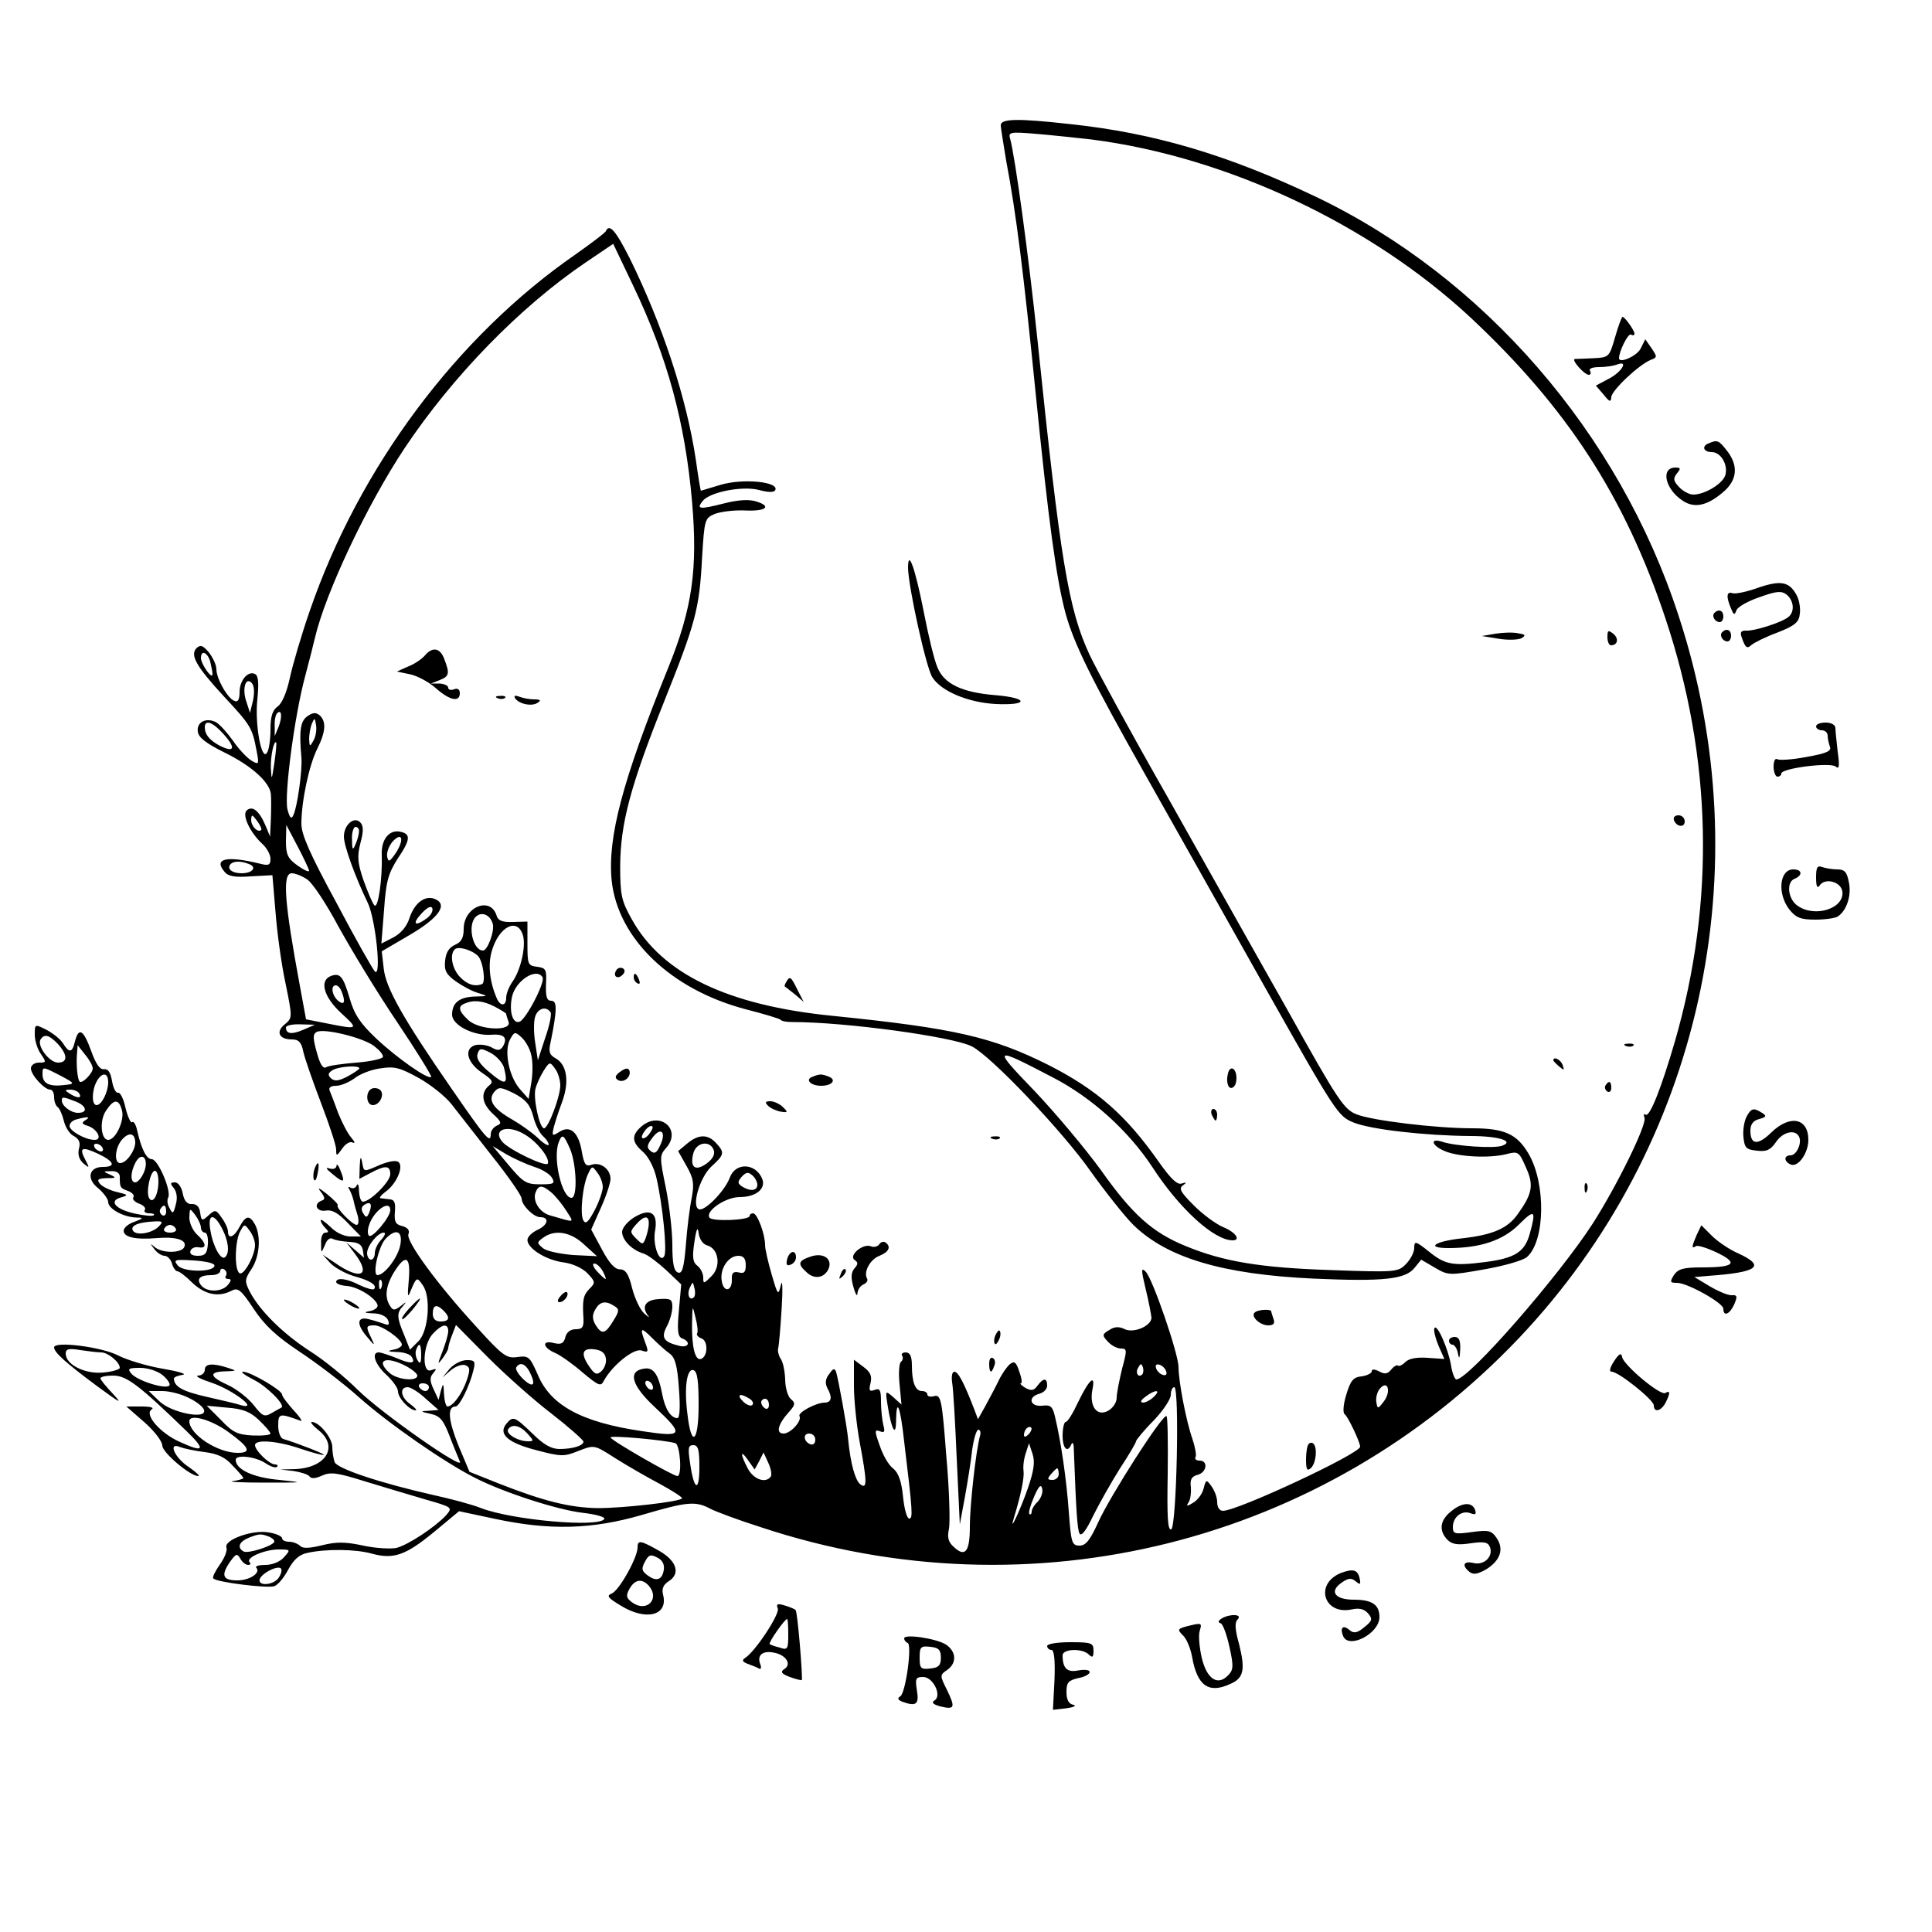 <?xml version="1.0" standalone="no"?>
<!DOCTYPE svg PUBLIC "-//W3C//DTD SVG 20010904//EN"
 "http://www.w3.org/TR/2001/REC-SVG-20010904/DTD/svg10.dtd">
<svg version="1.0" xmlns="http://www.w3.org/2000/svg"
 width="500pt" height="500pt" viewBox="0 0 500 500"
 preserveAspectRatio="xMidYMid meet">

<g transform="translate(0,500) scale(0.1,-0.1)"
fill="#000000" stroke="none">
<path d="M2590 4676 c0 -8 7 -49 14 -92 26 -137 45 -290 76 -599 34 -340 54
-483 77 -570 22 -81 67 -172 207 -420 65 -115 204 -362 308 -547 185 -328 191
-337 231 -353 44 -18 184 -34 302 -35 73 0 115 -13 83 -25 -20 -8 -123 -1
-155 10 -34 11 -28 -10 6 -24 35 -15 115 -19 159 -8 31 8 33 7 51 -34 21 -46
17 -68 -21 -121 -26 -37 -64 -54 -146 -63 -71 -8 -93 -25 -33 -25 82 0 141 20
182 61 41 41 45 37 28 -24 -13 -47 -38 -63 -114 -73 -86 -11 -105 -7 -147 27
-35 28 -38 28 -38 9 0 -11 -10 -30 -22 -42 -20 -20 -26 -21 -192 -15 -184 6
-280 22 -377 62 -86 35 -138 81 -220 197 -40 55 -117 147 -172 205 -110 114
-108 116 47 35 101 -52 196 -138 258 -232 70 -108 160 -190 208 -190 22 0 8
21 -24 34 -19 8 -53 33 -76 56 -34 34 -40 44 -29 52 11 8 10 9 -3 5 -11 -4
-28 12 -59 56 -85 121 -160 187 -286 251 -144 72 -242 95 -558 127 -272 27
-442 109 -520 250 -27 48 -30 63 -30 139 1 109 26 205 114 425 81 203 91 238
98 372 6 99 7 102 33 113 16 6 50 10 76 9 55 -3 73 10 32 23 -18 6 -46 5 -85
-5 -63 -16 -72 -15 -54 7 19 23 103 39 145 28 22 -6 38 -7 42 -1 13 22 -83 32
-142 14 -27 -8 -50 -15 -50 -15 -1 0 -7 35 -13 79 -24 161 -87 352 -172 524
-36 71 -52 89 -61 69 -1 -4 -37 -31 -78 -60 -308 -213 -560 -551 -688 -922
-22 -63 -45 -142 -52 -175 -8 -37 -20 -65 -31 -73 -14 -10 -19 -26 -19 -60 0
-26 -4 -53 -9 -60 -14 -24 -32 74 -25 138 4 39 3 60 -5 65 -18 11 -41 -15 -41
-46 0 -19 -4 -27 -13 -23 -18 6 -47 58 -47 82 0 11 -9 30 -19 43 -16 19 -22
21 -32 12 -18 -18 -2 -47 72 -127 68 -73 72 -80 83 -139 7 -36 6 -37 -14 -25
-11 7 -33 30 -47 51 -15 21 -34 42 -44 48 -26 13 -51 0 -47 -25 2 -15 22 -30
68 -53 70 -34 118 -77 121 -108 1 -11 1 -40 0 -65 l-2 -45 -13 31 c-16 37 -34
50 -48 36 -12 -12 10 -58 41 -86 12 -11 21 -28 21 -39 0 -16 -5 -18 -28 -12
-86 21 -120 13 -91 -21 9 -12 27 -15 68 -12 l56 3 8 -95 c4 -52 15 -135 26
-185 18 -89 18 -89 -2 -106 -24 -19 -15 -39 18 -39 18 0 25 -7 30 -32 4 -18
25 -78 46 -133 21 -55 39 -109 39 -120 0 -18 1 -18 16 3 9 13 21 19 27 15 7
-3 5 2 -4 13 -9 10 -24 39 -34 64 -9 25 -19 51 -22 58 -3 7 3 12 17 12 12 0
33 9 47 19 13 11 44 23 67 26 37 6 51 2 100 -25 32 -18 69 -48 84 -67 15 -19
62 -79 104 -133 43 -54 78 -104 78 -112 0 -17 31 -48 48 -48 24 0 21 -19 -5
-32 -16 -7 -28 -19 -28 -27 0 -22 48 -52 93 -58 24 -3 50 -15 63 -29 20 -21
20 -24 5 -39 -17 -17 -19 -30 -16 -77 1 -23 -3 -28 -20 -28 -14 0 -24 -8 -27
-21 -4 -16 -11 -19 -29 -15 -33 9 -30 -12 4 -26 15 -7 47 -30 71 -51 41 -34
46 -36 54 -20 22 40 77 84 97 78 18 -6 19 -4 10 20 -15 40 -12 42 18 12 15
-15 35 -33 45 -40 14 -10 20 -31 24 -90 4 -50 2 -77 -4 -77 -17 0 -32 24 -39
61 -10 53 -23 71 -47 67 -43 -6 -33 -43 27 -99 78 -73 75 -79 -31 -63 -158 23
-239 67 -272 148 -20 45 -23 48 -52 44 -28 -4 -38 3 -105 77 -102 111 -184
223 -177 241 4 10 -2 17 -16 21 -18 4 -21 12 -19 37 2 22 -1 31 -12 32 -8 1
-19 2 -25 3 -5 0 1 8 13 17 27 19 47 63 34 76 -6 6 -24 3 -47 -6 -46 -20 -43
-20 -48 7 -3 16 -5 13 -6 -11 l-1 -33 30 16 c38 20 50 19 50 -4 0 -19 -52 -71
-71 -71 -5 0 -9 12 -10 28 0 15 -3 21 -6 14 -2 -6 -10 -9 -15 -6 -7 4 -8 2 -4
-4 4 -7 9 -20 11 -29 2 -10 7 -28 11 -40 3 -13 2 -23 -3 -23 -11 0 -55 45 -49
51 2 2 -11 15 -28 29 -20 16 -26 18 -16 6 11 -15 12 -20 3 -23 -23 -8 -14 -30
10 -26 16 3 32 -6 56 -31 l35 -36 -27 0 c-16 0 -38 10 -52 25 -14 13 -25 21
-25 17 0 -5 5 -13 12 -20 9 -9 9 -12 0 -12 -7 0 -12 -12 -11 -27 0 -27 0 -28
10 -5 5 14 13 20 20 16 7 -4 26 -7 43 -8 22 -1 32 -6 35 -21 l3 -20 -23 20
-23 20 22 -29 c44 -58 15 -71 -53 -23 l-30 20 19 -21 c11 -12 38 -27 60 -34
44 -12 63 -24 54 -34 -3 -3 -20 2 -37 10 -32 17 -61 21 -61 8 0 -4 12 -9 27
-10 29 -2 74 -30 80 -49 2 -6 -6 -13 -19 -16 -18 -3 -16 -5 8 -6 19 0 34 -8
38 -17 5 -12 2 -15 -10 -10 -9 3 -27 9 -40 12 -31 8 -32 -14 -3 -47 19 -23 20
-23 10 -2 -15 30 -14 33 8 33 20 0 71 -36 71 -50 0 -5 -10 -11 -22 -13 -17 -3
-15 -5 9 -6 17 0 35 -6 38 -12 12 -18 -1 -20 -38 -4 -20 8 -41 15 -47 15 -20
0 -9 -32 20 -58 16 -15 30 -34 30 -43 0 -17 30 -49 46 -49 4 0 -2 7 -14 16
-25 17 -29 44 -7 44 8 0 29 -13 47 -30 l33 -29 -25 -2 c-23 -1 -23 -2 4 -8 24
-5 33 -15 49 -56 10 -27 23 -57 27 -67 15 -28 -202 124 -264 185 -32 32 -88
78 -125 101 -69 45 -129 104 -155 154 -13 26 -13 31 5 58 21 32 25 84 9 115
-14 25 -24 24 -40 -6 -14 -27 -30 -33 -30 -12 0 7 -7 23 -16 35 -15 22 -17 22
-34 7 -17 -16 -19 -15 -22 7 -2 15 -9 22 -21 22 -12 -1 -20 7 -24 27 -3 17
-12 29 -20 29 -13 0 -13 -3 -3 -15 7 -9 10 -25 5 -42 -6 -24 -8 -26 -16 -10
-6 9 -7 22 -4 27 10 16 -26 100 -42 100 -14 0 -27 26 -38 74 -3 15 -9 25 -13
22 -3 -4 -11 12 -17 36 -5 24 -14 42 -20 40 -5 -1 -12 12 -15 30 -4 23 -10 32
-21 31 -10 -2 -21 13 -33 47 -20 55 -32 63 -42 25 -7 -30 -15 -31 -31 -5 -7
11 -26 26 -43 35 -30 15 -30 15 -30 -13 0 -15 7 -38 16 -50 14 -21 14 -22 -5
-22 -12 0 -21 -7 -21 -15 0 -17 35 -55 50 -55 6 0 10 -9 10 -19 0 -11 4 -22 9
-26 5 -3 12 -19 16 -35 4 -17 15 -35 26 -40 14 -8 18 -17 13 -34 -3 -15 1 -27
12 -37 16 -13 16 -12 5 9 -17 32 -10 36 33 16 42 -20 47 -34 12 -34 -36 0 -43
-31 -12 -55 14 -12 26 -28 26 -36 0 -17 39 -39 73 -40 19 0 19 -2 -5 -11 -16
-5 -28 -16 -28 -23 0 -17 31 -24 88 -19 50 4 79 -6 68 -25 -10 -15 -59 -14
-76 2 -12 10 -12 9 -1 -5 7 -10 19 -18 27 -18 7 0 16 -9 19 -20 3 -11 10 -20
14 -20 5 0 22 -13 39 -30 33 -31 68 -38 102 -20 16 8 24 2 57 -48 28 -42 58
-70 118 -110 44 -29 114 -82 155 -119 77 -68 219 -167 300 -208 75 -38 211
-82 277 -90 35 -4 60 -11 57 -16 -14 -23 -238 -3 -319 28 -22 9 -78 24 -124
34 -137 31 -248 68 -255 85 -3 9 -6 26 -6 39 0 24 -34 65 -53 65 -5 0 2 -9 17
-21 53 -42 21 -97 -59 -101 l-40 -1 35 -4 c19 -3 38 -9 41 -14 4 -6 15 -6 32
2 22 10 39 8 109 -14 46 -14 116 -35 157 -47 73 -21 73 -21 55 -42 -28 -30
-97 -76 -128 -84 -15 -3 -54 -1 -86 6 -46 10 -70 10 -106 1 -33 -8 -50 -9 -57
-2 -6 6 -19 11 -29 11 -10 0 -18 4 -18 9 0 5 -15 12 -34 15 -42 8 -117 -19
-110 -39 3 -8 -5 -27 -17 -44 -12 -17 -20 -33 -17 -36 9 -10 140 -26 158 -20
9 3 25 22 36 43 14 26 29 39 49 43 48 11 127 10 168 -2 56 -15 87 -4 160 56
l65 54 94 -20 c141 -30 250 -27 378 10 119 35 140 37 179 16 16 -8 75 -30 132
-48 697 -231 1456 -41 1960 490 471 497 629 1213 413 1870 -154 473 -504 876
-939 1084 -227 108 -418 165 -637 188 -134 15 -178 14 -178 -3z m235 -37 c351
-45 722 -220 981 -461 249 -233 399 -463 504 -778 121 -362 129 -733 25 -1094
-35 -120 -65 -197 -76 -191 -5 4 -6 0 -3 -8 6 -18 -70 -173 -133 -272 -89
-138 -322 -405 -354 -405 -4 0 -11 17 -14 38 -7 41 -37 110 -43 94 -2 -6 3
-26 11 -45 l15 -34 -44 3 c-28 2 -48 -2 -57 -11 -8 -8 -17 -12 -19 -9 -3 2
-11 -2 -18 -11 -9 -11 -17 -12 -31 -4 -12 6 -19 6 -19 0 0 -5 -12 -11 -26 -13
-22 -2 -29 -11 -40 -48 -8 -26 -9 -47 -4 -50 8 -5 40 -72 40 -84 0 -18 -317
-166 -355 -166 -9 0 -15 9 -15 23 0 12 -7 30 -15 41 -13 18 -14 17 -20 -6 -3
-13 -15 -30 -27 -37 -16 -10 -19 -10 -12 1 5 7 7 25 6 39 -3 20 2 28 17 32 24
6 29 37 5 37 -8 0 -13 4 -10 9 3 4 -1 26 -8 47 -16 45 -36 149 -36 186 0 34
-67 229 -85 247 -12 12 -12 5 0 -45 8 -32 14 -66 15 -74 0 -22 -48 -42 -71
-29 -13 6 -25 6 -38 -3 -19 -11 -19 -14 -4 -30 9 -10 24 -18 34 -18 16 0 16
-4 3 -52 -7 -29 -14 -63 -14 -75 0 -13 -10 -27 -22 -34 -29 -16 -49 11 -41 54
9 43 -8 28 -37 -32 -13 -28 -27 -51 -32 -51 -4 0 -8 -16 -8 -35 0 -34 13 -47
23 -22 3 6 6 1 6 -13 6 -161 9 -209 15 -219 5 -8 18 10 35 46 16 32 47 87 69
122 23 35 42 67 42 71 0 3 20 28 45 53 25 26 45 56 45 67 0 11 4 20 9 20 14 0
6 -363 -8 -368 -9 -3 -11 33 -9 142 1 80 0 148 -3 151 -9 8 -147 -208 -177
-275 -21 -46 -32 -60 -48 -60 -20 0 -22 7 -28 88 -6 83 -20 181 -36 247 -6 25
-11 30 -33 27 -32 -3 -38 23 -7 31 11 3 20 12 20 21 0 21 -10 20 -25 0 -9 -13
-16 -14 -31 -6 -10 6 -16 12 -12 12 4 0 2 14 -4 30 -8 25 -13 29 -25 19 -8 -7
-21 -26 -29 -43 -8 -17 -24 -46 -34 -65 l-19 -34 -9 24 c-27 70 -42 99 -52 99
-6 0 -8 -12 -6 -27 3 -16 8 -104 12 -198 l8 -170 13 70 c7 39 16 94 19 123 4
28 11 52 16 52 5 0 7 -8 4 -17 -10 -36 -26 -176 -26 -233 0 -66 -12 -81 -41
-54 -15 13 -18 25 -13 48 3 16 1 101 -7 188 -11 146 -14 159 -31 155 -10 -3
-18 -1 -18 4 0 5 -6 9 -14 9 -17 0 -26 22 -26 66 0 24 -5 34 -16 34 -8 0 -13
-4 -9 -9 3 -5 1 -12 -3 -15 -5 -3 -7 -29 -4 -58 l5 -53 -21 19 c-21 18 -21 18
-15 -20 10 -65 22 -85 22 -40 1 61 11 37 21 -55 22 -182 23 -199 13 -199 -6 0
-13 26 -16 57 -4 40 -12 62 -26 73 -11 8 -26 34 -34 58 -14 39 -14 43 0 38 12
-5 14 -1 9 16 -3 13 -6 40 -6 60 0 31 -3 36 -16 31 -14 -5 -16 -2 -11 18 4 18
0 28 -19 42 l-24 18 0 -68 c0 -37 7 -103 15 -146 19 -102 20 -123 1 -108 -13
11 -25 54 -31 116 -3 34 -25 153 -31 174 -4 11 -8 10 -18 -5 -10 -12 -11 -24
-5 -36 14 -25 11 -38 -8 -38 -23 -1 -69 -26 -64 -35 7 -12 -23 -45 -41 -45
-21 0 -15 24 14 56 16 18 17 23 5 33 -8 6 -15 30 -15 52 -1 22 -6 46 -12 53
-5 8 -8 20 -6 27 2 8 6 55 9 104 3 50 2 77 -2 60 -7 -29 -8 -28 -24 27 -9 31
-17 65 -17 76 0 28 -20 82 -31 82 -5 0 -9 -3 -9 -7 0 -11 -98 -15 -104 -4 -11
17 42 53 78 53 42 0 68 21 59 46 -16 42 -69 45 -84 5 -12 -33 -59 -82 -77 -83
-25 0 -3 81 29 111 34 31 35 36 12 61 -21 23 -45 23 -74 -1 l-24 -20 22 -39
c18 -32 20 -45 13 -83 -5 -24 -12 -79 -15 -121 -5 -61 -10 -76 -21 -71 -10 4
-14 23 -14 72 0 36 -8 103 -17 148 -16 77 -16 83 0 101 44 48 -16 100 -65 55
-24 -22 -23 -39 6 -64 14 -12 29 -41 35 -68 16 -70 28 -189 20 -202 -12 -20
-30 29 -24 64 9 48 -11 62 -53 37 -18 -11 -32 -28 -32 -38 0 -21 25 -47 55
-56 11 -3 37 -23 59 -43 l39 -37 -6 -67 c-5 -53 -3 -69 9 -73 23 -9 16 -25 -8
-19 -41 10 -48 21 -32 51 8 15 14 37 14 50 0 20 -5 22 -35 20 -35 -2 -46 -20
-27 -44 4 -5 -1 -2 -11 7 -10 9 -24 38 -31 65 -9 37 -17 49 -32 49 -13 0 -28
17 -46 51 l-28 52 25 56 c14 31 25 65 25 75 0 25 -25 44 -48 37 -16 -6 -20 0
-26 32 -8 51 -30 71 -58 53 -19 -12 -20 -11 -15 11 3 12 13 43 22 67 19 52 12
96 -17 112 -16 9 -19 17 -13 42 17 84 17 107 2 107 -12 0 -15 10 -14 43 2 38
0 42 -23 45 -24 3 -25 6 -25 60 l0 57 -37 -1 c-28 -1 -39 3 -43 17 -16 50 -85
22 -85 -35 0 -23 -6 -34 -22 -41 -16 -7 -24 -20 -26 -41 -3 -26 3 -36 28 -54
17 -12 43 -26 58 -30 26 -8 26 -8 -8 -9 -41 -1 -60 -16 -60 -47 0 -27 55 -55
101 -52 34 3 44 -8 30 -31 -7 -10 -13 -11 -30 -1 -12 6 -31 8 -42 5 -29 -10
-20 -45 18 -71 28 -19 31 -24 18 -34 -22 -19 -18 -46 11 -73 22 -20 23 -25 10
-30 -9 -4 -16 -14 -16 -22 0 -26 -12 -12 -101 117 -126 182 -171 262 -176 312
l-5 44 70 41 c79 46 103 81 66 95 -25 9 -51 -11 -64 -49 -7 -23 -23 -41 -42
-51 l-31 -16 7 88 c5 74 11 94 36 133 33 49 34 64 3 69 -27 4 -47 -22 -45 -61
2 -58 -9 -140 -19 -130 -5 5 -17 34 -28 64 -16 47 -17 63 -8 98 8 30 8 44 -1
53 -16 16 -42 -7 -42 -37 0 -24 29 -104 62 -172 20 -42 36 -195 18 -177 -5 5
-50 84 -99 177 -69 127 -91 177 -91 205 0 59 20 152 41 194 22 44 24 71 6 87
-10 8 -18 7 -32 -3 -18 -13 -21 -38 -15 -106 3 -33 -11 -131 -21 -150 -5 -11
-9 -7 -15 15 -9 36 18 243 46 346 11 41 22 85 25 98 27 116 135 345 232 491
124 186 299 366 469 481 l71 48 51 -107 c89 -186 135 -354 153 -560 15 -174 1
-276 -62 -431 -118 -291 -157 -438 -146 -550 16 -150 153 -282 347 -333 47
-12 87 -24 90 -27 3 -4 16 -6 30 -6 139 0 416 -38 465 -63 50 -25 236 -221
308 -324 38 -53 87 -115 110 -138 87 -85 230 -128 466 -139 182 -8 238 -2 262
28 l17 21 36 -21 c34 -20 37 -20 128 -4 51 9 100 23 110 32 47 42 49 190 4
267 -30 51 -62 66 -146 66 -93 0 -259 20 -299 36 -33 13 -48 35 -180 272 -80
141 -220 391 -312 554 -93 163 -182 327 -199 363 -55 118 -76 245 -135 815
-23 219 -58 475 -71 522 -5 16 2 17 63 12 37 -3 104 -10 148 -15z m-2281
-1351 c3 -13 6 -27 6 -33 -1 -15 -30 27 -30 42 0 22 17 15 24 -9z m111 -100
l-8 -33 -9 28 c-12 33 -3 66 13 50 7 -7 8 -24 4 -45z m66 -69 l-10 -24 0 26
c-1 14 2 29 6 33 12 12 14 -9 4 -35z m90 -36 c-9 -16 -10 -16 -11 4 0 12 3 30
7 40 7 16 8 16 11 -4 2 -12 -1 -30 -7 -40z m-236 21 c37 -40 33 -54 -8 -33
-25 14 -37 28 -37 47 0 20 19 14 45 -14z m135 -79 c-7 -45 -7 -46 -9 -13 -1
32 8 74 14 66 1 -2 -1 -25 -5 -53z m-34 -173 c-9 -8 -26 10 -26 26 1 15 2 15
15 -2 8 -11 13 -21 11 -24z m124 -105 c0 -5 -13 1 -30 13 -25 18 -30 28 -30
63 l1 42 29 -55 c16 -30 29 -59 30 -63z m129 101 c0 -7 -4 -22 -9 -33 -7 -17
-9 -15 -9 13 -1 17 4 32 9 32 6 0 10 -6 9 -12z m95 -56 c-16 -23 -19 -24 -22
-9 -2 10 4 27 14 39 25 27 31 5 8 -30z m-380 -28 c22 -8 10 -24 -19 -24 -25 0
-39 12 -28 24 8 8 27 8 47 0z m151 -40 c14 -9 50 -64 81 -122 32 -58 99 -169
151 -246 51 -76 91 -141 89 -143 -8 -8 -90 50 -143 100 -40 38 -56 61 -68 103
-17 58 -25 67 -49 58 -30 -12 -18 -54 26 -95 47 -43 46 -44 -34 -28 l-56 11
-16 87 c-40 216 -46 291 -21 291 9 0 27 -7 40 -16z m309 -101 c-30 -22 -39
-15 -13 13 15 16 25 21 28 13 2 -7 -4 -18 -15 -26z m171 -13 c6 -18 -13 -70
-25 -70 -26 0 -41 65 -19 87 15 15 37 6 44 -17z m79 -33 c7 -29 -7 -89 -28
-118 -9 -13 -16 -31 -16 -41 0 -23 -16 -23 -25 0 -18 42 -22 85 -13 118 18 67
69 92 82 41z m-117 -51 c13 -13 21 -70 10 -73 -19 -7 -38 -1 -57 19 -20 21
-27 58 -13 71 8 9 44 -1 60 -17z m167 -55 c8 -12 -42 -108 -59 -115 -18 -7
-28 26 -20 64 9 42 63 77 79 51z m-520 -37 c11 -27 7 -37 -9 -24 -16 14 -20
40 -6 40 5 0 12 -7 15 -16z m396 -39 c17 -9 30 -17 30 -19 0 -3 3 -11 6 -20
10 -26 -76 -22 -104 4 -25 23 -28 36 -9 43 23 10 48 7 77 -8z m145 -15 c3 -5
-3 -35 -14 -66 l-19 -58 -7 46 c-4 25 -4 55 0 67 7 22 29 28 40 11z m-640 -45
c-30 -13 -45 -11 -45 6 0 5 17 9 38 8 l37 -1 -30 -13z m183 -42 c13 -10 24
-22 23 -28 0 -5 -31 -12 -68 -15 -38 -3 -73 -8 -79 -12 -8 -5 -16 8 -24 38
-10 36 -11 47 -1 53 17 11 120 -14 149 -36z m407 -24 c4 -16 4 -48 0 -71 l-7
-42 -23 26 c-28 33 -41 98 -25 128 11 20 13 21 30 5 10 -9 22 -30 25 -46z
m-1225 29 c25 -28 26 -48 0 -48 -22 0 -55 43 -45 60 10 15 22 12 45 -12z m90
-63 c0 -13 -28 -41 -34 -34 -5 5 -9 39 -7 69 l2 25 19 -24 c11 -13 20 -29 20
-36z m1064 3 c12 -47 5 -49 -42 -9 -22 19 -30 33 -26 44 5 15 9 15 34 2 15 -8
30 -25 34 -37z m146 -47 c0 -29 -31 -111 -42 -111 -12 0 -29 80 -22 103 3 12
13 33 21 46 15 23 16 24 29 6 8 -10 14 -30 14 -44z m-1283 1 c-40 -5 -57 4
-57 28 0 20 0 20 43 -2 42 -22 42 -23 14 -26z m763 43 c0 -2 -14 -12 -31 -21
-23 -12 -34 -13 -43 -4 -8 8 -7 13 4 20 15 10 70 14 70 5z m-650 -36 c0 -25
-17 -59 -30 -59 -13 0 -13 36 0 61 14 25 30 24 30 -2z m1100 -88 c5 -21 17
-44 25 -51 8 -7 15 -17 15 -22 0 -5 -13 2 -28 17 -16 15 -46 36 -67 48 -49 28
-63 50 -46 71 12 14 17 13 52 -4 30 -16 41 -29 49 -59z m-1175 59 c8 -13 -5
-13 -25 0 -13 8 -13 10 2 10 9 0 20 -4 23 -10z m-11 -20 c30 -11 35 -30 8 -30
-19 0 -42 18 -42 32 0 10 3 10 34 -2z m122 -25 c6 -26 -17 -75 -36 -75 -19 0
-23 50 -6 75 21 32 34 32 42 0z m-95 -24 c-11 -7 -9 -10 7 -15 24 -8 38 -36
17 -36 -24 0 -65 23 -65 36 0 7 8 15 18 17 29 8 38 7 23 -2z m1459 -36 c-7 -9
-15 -13 -18 -10 -3 2 1 11 8 20 7 9 15 13 18 10 3 -2 -1 -11 -8 -20z m-322 -1
c31 -18 65 -60 60 -75 -4 -11 -100 35 -118 56 -27 32 14 46 58 19z m351 -27
c-9 -21 -15 -24 -25 -16 -11 9 -10 15 4 34 22 30 37 16 21 -18z m-1359 5 c-1
-21 -23 -52 -39 -52 -17 0 -13 41 5 61 19 21 34 16 34 -9z m1126 -17 c16 -40
19 -125 3 -125 -25 0 -49 103 -33 144 9 23 13 20 30 -19z m-1211 5 c3 -5 2
-10 -4 -10 -5 0 -13 5 -16 10 -3 6 -2 10 4 10 5 0 13 -4 16 -10z m1582 -6 c4
-11 -2 -23 -18 -35 -29 -21 -44 -11 -35 25 7 30 43 36 53 10z m-464 -44 c20
-6 41 -19 46 -29 8 -14 4 -16 -31 -16 -36 0 -44 5 -81 49 l-42 50 35 -21 c19
-11 52 -26 73 -33z m-1011 -15 c-6 -14 -16 -25 -22 -25 -13 0 -13 26 1 52 17
31 36 7 21 -27z m1188 -37 c0 -10 -9 -37 -21 -60 -16 -30 -23 -37 -29 -27 -10
16 -2 95 13 123 9 19 10 19 23 1 8 -10 14 -27 14 -37z m-1250 27 c0 -28 1 -30
21 -37 11 -4 18 -12 14 -17 -3 -5 4 -12 15 -16 11 -4 18 -11 15 -16 -4 -5 2
-9 11 -9 10 0 15 -2 12 -5 -3 -3 -25 -1 -48 4 -51 11 -70 33 -37 42 20 6 19 7
-10 14 -18 4 -38 14 -44 21 -9 11 -6 14 17 15 25 0 26 1 9 9 -19 8 -19 9 3 9
13 1 22 -5 22 -14z m100 -12 c0 -35 -14 -60 -24 -44 -9 15 3 71 15 71 5 0 9
-12 9 -27z m1550 -9 c0 -16 -18 -18 -39 -5 -12 8 -13 12 -2 25 11 12 17 14 27
5 8 -6 14 -18 14 -25z m-532 -21 c11 -10 28 -31 38 -47 20 -32 25 -31 -44 -11
-26 8 -44 37 -36 59 8 20 17 20 42 -1z m-472 -50 c-6 -15 -9 -15 -16 -3 -6 9
-5 17 3 22 16 10 21 2 13 -19z m-526 1 c0 -8 -5 -12 -10 -9 -6 4 -8 11 -5 16
9 14 15 11 15 -7z m580 4 c0 -18 -47 -74 -55 -66 -4 3 -4 16 0 27 12 38 55 68
55 39z m-490 -45 c0 -7 5 -13 10 -13 6 0 9 -13 8 -30 -2 -24 -7 -30 -26 -30
-15 0 -22 5 -19 13 2 6 11 11 21 9 22 -4 20 11 -4 33 -11 10 -20 30 -20 44 1
25 1 25 15 7 8 -11 15 -26 15 -33z m55 -3 c16 -31 20 -62 8 -73 -10 -11 -31
25 -38 66 -9 46 8 50 30 7z m1104 13 c0 -10 -4 -26 -8 -37 -7 -18 -8 -18 -25
-1 -16 16 -16 18 0 36 21 24 34 24 33 2z m-1269 -8 c-19 -18 -61 -24 -67 -8
-4 12 16 20 57 22 21 1 23 -1 10 -14z m45 -5 c3 -5 -3 -10 -15 -10 -12 0 -18
5 -15 10 3 6 10 10 15 10 5 0 12 -4 15 -10z m205 -42 c0 -27 -29 -80 -40 -73
-14 8 -12 82 1 107 11 21 12 21 25 3 8 -10 14 -27 14 -37z m1170 -1 c30 -8 37
-55 11 -80 -20 -20 -21 -20 -21 -3 0 10 -7 24 -15 30 -12 9 -14 22 -8 61 5 35
9 42 11 24 2 -16 11 -29 22 -32z m-843 15 c-10 -10 -17 -26 -17 -35 0 -9 -4
-17 -10 -17 -5 0 -10 8 -10 17 0 19 28 53 43 53 6 0 3 -8 -6 -18z m49 -14 c-6
-32 -41 -78 -59 -78 -14 0 2 72 20 93 27 29 46 22 39 -15z m476 1 l33 -30 -62
3 c-34 3 -69 10 -78 18 -16 13 -16 15 1 27 30 22 71 15 106 -18z m418 -53 c0
-18 -4 -23 -18 -19 -14 3 -19 -1 -18 -18 1 -31 -21 -35 -26 -5 -6 31 16 66 43
66 13 0 19 -7 19 -24z m-1375 -1 c0 -18 -80 -18 -95 0 -12 15 -8 16 41 13 30
-2 54 -7 54 -13z m503 -37 c-4 -44 -3 -49 5 -28 15 35 16 36 31 14 22 -30 15
-119 -11 -145 l-22 -22 -15 38 c-19 45 -20 57 -3 75 10 12 9 12 -6 0 -16 -12
-20 -12 -28 1 -14 22 -11 51 11 87 30 48 43 41 38 -20z m502 22 c6 -11 9 -20
7 -20 -2 0 -12 9 -22 20 -10 11 -13 20 -7 20 6 0 16 -9 22 -20z m-975 -11 c-4
-5 -1 -9 6 -9 8 0 8 -4 -1 -15 -15 -19 -54 -20 -69 -2 -14 17 -4 27 26 27 13
0 23 5 23 11 0 5 5 7 10 4 6 -4 8 -11 5 -16z m402 -31 c-3 -8 -6 -5 -6 6 -1
11 2 17 5 13 3 -3 4 -12 1 -19z m809 -25 c-11 -11 -19 6 -11 24 8 17 8 17 12
0 3 -10 2 -21 -1 -24z m-206 -23 c13 -8 13 -13 -2 -37 -21 -35 -30 -38 -46
-13 -9 15 -10 26 -2 40 12 22 27 25 50 10z m-442 -12 c18 -18 15 -28 -8 -28
-13 0 -20 7 -20 20 0 23 10 26 28 8z m656 -59 c-2 -4 3 -10 12 -13 17 -7 16
-47 -2 -53 -15 -5 -24 31 -23 92 1 48 1 49 9 15 5 -19 7 -38 4 -41z m-644 6
c0 -9 -7 -32 -15 -53 -13 -33 -13 -35 0 -18 8 11 15 23 15 27 0 4 4 19 10 34
l10 26 82 -83 c46 -46 120 -112 166 -147 45 -35 82 -68 82 -72 0 -10 -27 -19
-62 -19 -21 0 -41 11 -70 40 -46 44 -50 46 -67 26 -23 -27 3 -50 77 -69 64
-17 72 -17 109 -2 41 16 41 16 94 -18 30 -19 82 -49 116 -67 35 -19 61 -36 58
-38 -9 -9 -153 -25 -217 -25 -73 1 -141 18 -258 64 l-75 30 -29 69 c-26 65
-29 100 -7 100 10 0 36 52 46 93 6 24 4 27 -17 27 -14 0 -33 -10 -44 -22 l-19
-23 22 19 c12 10 29 16 37 13 13 -5 13 -12 4 -39 -12 -35 -36 -68 -50 -68 -4
0 -8 15 -9 33 -1 28 -2 29 -8 8 l-6 -24 -13 28 c-10 21 -10 31 -1 41 10 12 9
13 -5 8 -25 -10 -22 66 4 94 24 26 40 28 40 7z m-70 -62 c0 -21 -3 -24 -9 -14
-5 8 -7 20 -4 28 8 21 13 15 13 -14z m478 -9 c2 -11 -4 -26 -12 -33 -11 -10
-17 -8 -30 11 -24 34 -20 50 12 46 18 -2 28 -9 30 -24z m-518 -19 c17 -9 30
-20 30 -25 0 -16 -52 -11 -72 7 -37 33 -10 45 42 18z m320 -14 c18 -35 11 -45
-15 -21 -13 12 -22 27 -19 31 9 15 23 10 34 -10z m1586 -8 c-10 -10 -19 5 -10
18 6 11 8 11 12 0 2 -7 1 -15 -2 -18z m62 8 c3 -8 -1 -12 -9 -9 -7 2 -15 10
-17 17 -3 8 1 12 9 9 7 -2 15 -10 17 -17z m-1210 -87 c0 -98 -19 -112 -29 -23
-9 70 -1 119 16 113 10 -4 13 -29 13 -90z m-118 45 c0 -6 -4 -7 -10 -4 -5 3
-10 11 -10 16 0 6 5 7 10 4 6 -3 10 -11 10 -16z m-580 1 c0 -5 -4 -10 -9 -10
-6 0 -13 5 -16 10 -3 6 1 10 9 10 9 0 16 -4 16 -10z m2472 -36 c-16 -21 -17
-21 -20 -3 -2 11 2 27 9 35 20 24 30 -6 11 -32z m-596 11 c-8 -8 -21 -15 -28
-15 -8 1 -6 6 6 15 26 20 42 19 22 0z m-1046 -5 c8 -5 11 -12 7 -16 -4 -4 -15
0 -24 9 -18 18 -8 23 17 7z m50 -16 c0 -8 -4 -12 -10 -9 -5 3 -10 10 -10 16 0
5 5 9 10 9 6 0 10 -7 10 -16z m-625 -74 c17 -19 17 -20 1 -20 -25 0 -58 19
-51 31 10 15 31 10 50 -11z m1297 -2 c-7 -7 -12 -8 -12 -2 0 14 12 26 19 19 2
-3 -1 -11 -7 -17z m-914 -23 c12 -4 18 -85 5 -85 -11 0 -173 93 -173 100 0 6
143 -7 168 -15z m362 9 c0 -9 -5 -14 -12 -12 -18 6 -21 28 -4 28 9 0 16 -7 16
-16z m-300 -71 c0 -66 -14 -61 -24 10 -6 39 -5 47 8 47 13 0 16 -12 16 -57z
m850 -55 c-20 -57 -50 -121 -36 -76 18 59 27 103 25 121 -2 12 1 33 6 47 l8
25 9 -27 c7 -21 4 -43 -12 -90z m-695 71 l11 22 12 -26 c7 -15 10 -31 7 -36
-13 -19 -45 -8 -60 21 -20 38 -19 50 1 21 l17 -24 12 22z m775 -34 c0 -8 -7
-15 -16 -15 -14 0 -14 3 -4 15 7 8 14 15 16 15 2 0 4 -7 4 -15z m-54 -71 c-9
-8 -16 -20 -16 -26 0 -6 -3 -9 -6 -6 -3 3 3 23 12 44 12 28 18 34 21 22 3 -10
-3 -25 -11 -34z m-1992 -90 c9 -3 16 -9 16 -13 0 -11 -69 -33 -80 -26 -17 10
-11 25 13 35 28 11 32 11 51 4z m41 -54 c-10 -12 -31 -20 -48 -20 -17 0 -27
-3 -24 -7 13 -13 -16 -33 -49 -33 -38 0 -43 13 -18 49 15 21 18 21 26 7 5 -9
14 -16 20 -16 6 0 8 3 4 7 -11 11 36 32 73 33 33 0 34 0 16 -20z m-15 -55
c-15 -18 -53 -20 -48 -2 6 17 52 39 56 26 2 -5 -2 -16 -8 -24z"/>
<path d="M3870 3360 l-35 -6 43 -7 c24 -4 50 -3 59 1 13 8 11 10 -8 13 -13 3
-40 2 -59 -1z"/>
<path d="M4160 3351 c0 -11 4 -21 9 -21 18 0 21 18 6 30 -13 10 -15 9 -15 -9z"/>
<path d="M1099 3303 c-8 -9 -27 -22 -43 -28 l-29 -13 34 -7 c19 -4 49 -20 67
-36 36 -32 62 -37 62 -13 0 10 -6 14 -15 10 -8 -3 -15 -1 -15 4 0 6 -10 10
-22 11 l-23 0 23 9 c25 10 26 17 12 54 -11 30 -31 33 -51 9z"/>
<path d="M1288 3193 c7 -3 16 -2 19 1 4 3 -2 6 -13 5 -11 0 -14 -3 -6 -6z"/>
<path d="M1333 3193 c10 -15 43 -22 58 -12 10 6 8 9 -8 9 -12 0 -29 3 -39 7
-11 4 -15 3 -11 -4z"/>
<path d="M4332 2878 c6 -18 28 -21 28 -4 0 9 -7 16 -16 16 -9 0 -14 -5 -12
-12z"/>
<path d="M1595 2489 c-10 -15 3 -25 16 -12 7 7 7 13 1 17 -6 3 -14 1 -17 -5z"/>
<path d="M1640 2471 c0 -6 4 -13 10 -16 6 -3 7 1 4 9 -7 18 -14 21 -14 7z"/>
<path d="M4208 2293 c7 -3 16 -2 19 1 4 3 -2 6 -13 5 -11 0 -14 -3 -6 -6z"/>
<path d="M4020 2256 c0 -2 7 -9 15 -16 13 -11 14 -10 9 4 -5 14 -24 23 -24 12z"/>
<path d="M1606 2227 c-14 -10 -16 -16 -7 -22 15 -9 35 8 30 24 -3 8 -10 7 -23
-2z"/>
<path d="M2102 2213 c-19 -7 -4 -23 23 -23 29 0 41 16 19 24 -18 7 -23 7 -42
-1z"/>
<path d="M4155 2191 c-3 -5 -1 -12 5 -16 5 -3 10 1 10 9 0 18 -6 21 -15 7z"/>
<path d="M1988 2138 c6 -6 21 -13 33 -15 18 -3 19 -1 5 12 -8 8 -23 15 -32 15
-14 0 -15 -3 -6 -12z"/>
<path d="M2568 2053 c7 -3 16 -2 19 1 4 3 -2 6 -13 5 -11 0 -14 -3 -6 -6z"/>
<path d="M4101 1924 c0 -11 3 -14 6 -6 3 7 2 16 -1 19 -3 4 -6 -2 -5 -13z"/>
<path d="M2275 1779 c-4 -5 -14 -8 -22 -4 -21 7 -58 -25 -41 -36 9 -6 9 -11
-1 -22 -9 -11 -9 -25 -2 -49 5 -18 10 -25 10 -15 1 10 8 20 16 23 8 4 12 10 9
15 -10 17 8 50 32 59 25 10 31 24 15 35 -5 3 -13 0 -16 -6z"/>
<path d="M2037 1741 c-3 -14 -1 -18 9 -14 8 3 14 11 14 19 0 21 -17 17 -23 -5z"/>
<path d="M2098 1748 c-33 -11 -35 -19 -9 -42 20 -18 46 -13 56 12 9 25 -15 41
-47 30z"/>
<path d="M2176 1703 c-6 -14 -5 -15 5 -6 7 7 10 15 7 18 -3 3 -9 -2 -12 -12z"/>
<path d="M3247 1603 c-11 -10 14 -33 35 -33 14 0 18 5 14 16 -3 9 -6 18 -6 20
0 7 -36 5 -43 -3z"/>
<path d="M2576 1544 c-4 -9 -4 -19 -1 -22 2 -3 7 3 11 12 4 9 4 19 1 22 -2 3
-7 -3 -11 -12z"/>
<path d="M3750 1530 c0 -5 4 -10 9 -10 5 0 12 -10 14 -22 3 -17 5 -14 6 10 1
22 -3 32 -14 32 -8 0 -15 -4 -15 -10z"/>
<path d="M2560 1471 c0 -25 6 -27 13 -6 4 8 2 17 -3 20 -6 4 -10 -3 -10 -14z"/>
<path d="M3387 1263 c-4 -3 -7 -22 -7 -40 0 -27 3 -31 13 -22 13 13 17 52 6
63 -3 3 -9 3 -12 -1z"/>
<path d="M1060 1615 c-13 -14 -22 -27 -19 -29 2 -2 14 10 27 25 29 36 24 38
-8 4z"/>
<path d="M4180 4128 c-15 -52 -16 -53 -55 -55 -22 -1 -44 -2 -49 -2 -11 -1 24
-41 36 -41 5 0 6 5 3 10 -4 6 6 10 24 10 16 0 37 3 47 7 30 11 10 -21 -24 -38
l-32 -17 20 -23 c15 -19 19 -21 20 -7 0 17 72 85 103 97 16 6 16 8 1 30 l-16
23 -12 -24 c-9 -19 -56 -40 -56 -25 0 18 24 66 31 61 5 -3 9 -2 9 3 -1 9 -25
43 -31 43 -2 0 -11 -24 -19 -52z"/>
<path d="M4423 3853 c-20 -7 -15 -23 7 -23 24 0 43 -34 35 -60 -7 -22 -53 -50
-83 -50 -10 0 -27 9 -37 20 -15 16 -15 22 -5 35 10 12 10 15 -4 15 -39 0 -27
-56 19 -86 30 -20 63 -13 104 22 37 31 41 69 10 108 -21 27 -25 28 -46 19z"/>
<path d="M2350 3530 c1 -50 47 -259 63 -283 23 -36 92 -65 164 -69 87 -4 85
16 -2 23 -85 7 -132 29 -149 72 -8 18 -24 84 -36 147 -22 111 -40 161 -40 110z"/>
<path d="M4550 3479 c-30 -11 -60 -17 -67 -14 -15 5 -16 -10 -3 -40 7 -17 9
-18 14 -4 4 9 31 24 61 34 44 16 56 16 69 6 19 -16 21 -45 4 -58 -17 -14 -89
-37 -110 -35 -12 0 -15 -4 -11 -16 10 -29 14 -32 26 -21 7 6 37 21 67 32 46
18 56 27 58 49 2 15 -2 36 -8 47 -19 36 -41 40 -100 20z"/>
<path d="M4437 3414 c-8 -8 1 -24 14 -24 5 0 9 7 9 15 0 15 -12 20 -23 9z"/>
<path d="M4457 3364 c-8 -8 1 -24 14 -24 5 0 9 7 9 15 0 15 -12 20 -23 9z"/>
<path d="M4700 3120 c0 -5 7 -10 15 -10 8 0 15 -6 15 -14 0 -8 3 -21 6 -29 4
-11 -10 -17 -61 -26 -36 -7 -70 -9 -75 -6 -6 4 -10 -5 -10 -19 0 -14 5 -26 10
-26 6 0 10 4 10 8 0 14 128 30 141 18 9 -8 10 2 5 38 -3 27 -6 55 -6 62 0 8
-11 14 -25 14 -14 0 -25 -4 -25 -10z"/>
<path d="M4700 2729 c0 -23 3 -29 9 -21 13 21 55 11 59 -15 6 -44 -71 -69
-116 -37 -25 17 -30 62 -7 70 21 9 19 24 -4 24 -36 0 -42 -63 -10 -104 17 -21
29 -26 67 -26 26 0 52 4 58 8 23 15 36 54 29 88 -5 27 -11 34 -30 34 -13 0
-30 3 -39 6 -13 5 -16 -1 -16 -27z"/>
<path d="M2035 2459 c-4 -6 -5 -11 -4 -12 2 -1 14 -11 27 -21 l22 -19 -16 31
c-17 35 -20 37 -29 21z"/>
<path d="M3178 2222 c-6 -22 1 -44 13 -36 12 7 12 41 0 48 -5 3 -11 -2 -13
-12z"/>
<path d="M963 2183 c-18 -7 -16 -43 2 -43 18 0 31 28 19 39 -5 5 -15 6 -21 4z"/>
<path d="M3136 2115 c4 -8 8 -15 10 -15 2 0 4 7 4 15 0 8 -4 15 -10 15 -5 0
-7 -7 -4 -15z"/>
<path d="M4520 2110 c-6 -12 -10 -35 -8 -53 3 -28 7 -32 35 -35 25 -3 35 2 49
22 17 26 48 34 59 16 10 -16 -5 -50 -21 -50 -18 0 -18 -16 1 -24 19 -7 45 30
45 64 0 57 -48 66 -96 19 -35 -34 -54 -32 -54 5 0 16 7 26 23 30 18 5 20 8 7
16 -22 14 -28 12 -40 -10z"/>
<path d="M814 1975 c-3 -8 -4 -20 -2 -27 3 -7 7 -1 10 15 6 29 1 36 -8 12z"/>
<path d="M871 1983 c-1 -7 -8 -10 -18 -7 -12 4 -9 -1 7 -14 30 -25 34 -23 21
9 -5 13 -10 19 -10 12z"/>
<path d="M4391 1804 c-13 -30 -14 -37 -2 -29 5 3 30 -5 55 -17 56 -27 45 -38
-39 -38 -49 0 -62 -4 -73 -20 -11 -18 -10 -20 8 -20 27 0 120 -52 120 -67 0
-21 16 -15 28 11 9 21 8 25 -6 24 -9 -1 -35 10 -57 23 l-40 24 35 3 c129 9
151 25 79 58 -23 10 -54 31 -69 46 l-27 27 -12 -25z"/>
<path d="M1450 1645 c-8 -9 -8 -15 -2 -15 12 0 26 19 19 26 -2 2 -10 -2 -17
-11z"/>
<path d="M890 1636 c0 -3 9 -10 20 -16 11 -6 20 -8 20 -6 0 3 -9 10 -20 16
-11 6 -20 8 -20 6z"/>
<path d="M140 1513 c0 -13 30 -40 115 -103 56 -41 63 -45 38 -18 -18 19 -33
37 -33 41 0 4 15 7 33 7 35 0 68 -26 188 -142 53 -51 48 -59 -17 -29 -49 22
-91 70 -72 83 8 5 -2 8 -26 8 l-39 0 47 -41 c25 -22 46 -49 46 -60 0 -18 72
-79 93 -79 5 0 -5 10 -24 23 -38 25 -55 66 -23 52 11 -4 39 -10 64 -13 32 -4
53 -13 72 -35 16 -16 28 -31 28 -32 0 -2 -12 -6 -27 -8 -16 -2 22 -4 82 -4
102 0 105 0 38 7 -68 6 -113 27 -113 52 0 14 49 9 76 -8 13 -9 27 -14 31 -10
3 3 1 6 -5 6 -15 0 -52 36 -52 50 0 16 60 11 120 -10 30 -10 56 -17 58 -15 3
2 -68 30 -105 41 -7 2 -13 17 -13 34 0 33 3 33 58 13 6 -3 -1 9 -18 27 -16 18
-30 36 -30 41 0 11 -82 59 -101 59 -8 0 5 -9 28 -21 34 -17 83 -66 71 -72 -2
-1 -13 -7 -25 -14 -19 -11 -24 -8 -46 20 -14 18 -43 41 -66 52 -49 22 -52 35
-8 36 30 1 31 1 7 9 -40 13 -60 11 -60 -5 0 -8 -8 -15 -17 -15 -10 -1 6 -9 36
-19 53 -18 122 -70 76 -58 -11 4 -51 13 -90 22 -62 14 -84 26 -85 47 0 4 10 8
23 10 12 2 -12 9 -53 16 -41 7 -93 23 -114 34 -42 22 -166 38 -166 21z m122
-13 c17 0 48 -25 48 -40 0 -4 -19 -10 -42 -12 -47 -5 -98 20 -98 49 0 12 8 14
38 9 20 -3 45 -6 54 -6z m159 -59 c13 -11 21 -23 17 -27 -11 -10 -83 13 -98
31 -11 13 -7 15 23 15 19 0 45 -8 58 -19z m68 -59 c19 -9 37 -23 39 -31 8 -26
-86 -7 -116 23 l-27 26 35 0 c19 0 50 -8 69 -18z m181 -57 c17 -16 30 -32 30
-35 0 -4 -21 -6 -46 -5 -39 2 -52 8 -82 40 l-37 37 53 -5 c41 -3 60 -11 82
-32z m-79 -31 c55 -40 61 -54 24 -54 -52 0 -125 48 -125 82 0 20 57 4 101 -28z"/>
<path d="M4177 1477 c-11 -17 -13 -27 -6 -27 18 0 109 -73 109 -87 0 -19 18
-16 30 6 13 25 13 34 0 26 -13 -8 -108 72 -112 93 -2 12 -8 9 -21 -11z"/>
<path d="M3757 1090 c-31 -24 -34 -51 -11 -75 12 -12 27 -14 60 -9 35 5 45 3
50 -10 9 -24 -15 -48 -43 -41 -25 6 -31 -6 -10 -23 10 -8 21 -6 44 7 36 23 46
52 26 81 -13 19 -21 21 -64 15 -44 -6 -49 -5 -49 13 0 26 23 44 45 36 13 -5
16 -3 13 7 -7 22 -32 22 -61 -1z"/>
<path d="M1650 995 c0 -26 -48 -112 -67 -119 -14 -6 -10 -11 23 -31 66 -41
124 -26 110 28 -4 16 1 26 15 35 31 20 20 53 -26 79 -48 27 -55 28 -55 8z m68
-57 c-4 -27 -19 -32 -42 -15 -15 11 -17 17 -7 35 10 19 15 20 32 11 13 -6 19
-18 17 -31z m-38 -43 c28 -34 -7 -69 -44 -42 -15 11 -17 17 -7 35 14 25 33 28
51 7z"/>
<path d="M3470 929 c-69 -28 -44 -110 29 -94 19 4 32 1 42 -11 12 -14 10 -19
-10 -35 -18 -15 -27 -17 -38 -8 -17 15 -26 7 -17 -15 14 -35 94 6 94 49 0 32
-19 45 -66 45 -49 0 -65 21 -32 44 17 12 25 13 36 4 12 -10 14 -9 11 6 -5 24
-17 27 -49 15z"/>
<path d="M2013 837 c5 -15 -59 -112 -85 -128 -9 -6 -6 -10 7 -15 11 -4 24 -9
29 -12 5 -3 7 1 4 10 -10 24 5 37 35 31 32 -6 47 -31 26 -43 -10 -7 -6 -12 15
-20 16 -6 30 -9 31 -8 3 6 -11 178 -16 181 -2 3 -15 8 -28 12 -19 6 -23 4 -18
-8z m27 -68 c0 -37 -2 -40 -22 -33 -13 3 -25 8 -26 9 -4 4 39 65 45 65 2 0 3
-18 3 -41z"/>
<path d="M3161 811 c-9 -6 -9 -10 -2 -12 6 -2 16 -30 23 -62 11 -50 10 -59 -4
-73 -27 -28 -55 -9 -68 46 -6 27 -9 58 -5 70 6 19 4 20 -22 14 -37 -9 -38 -10
-20 -28 8 -8 18 -32 22 -53 13 -76 43 -97 99 -71 35 15 39 37 23 102 -11 39
-12 57 -4 65 14 14 -21 15 -42 2z"/>
<path d="M2340 760 c0 -5 4 -10 9 -12 12 -4 -5 -129 -19 -138 -8 -5 -7 -9 5
-14 36 -13 44 -7 38 29 -5 31 -3 35 16 35 26 0 50 -49 29 -61 -8 -5 -3 -10 15
-15 38 -9 40 -4 18 42 -19 38 -19 39 0 52 26 18 24 48 -3 66 -26 16 -108 28
-108 16z m95 -50 c0 -20 -6 -26 -27 -28 -25 -3 -28 0 -28 28 0 28 3 31 28 28
21 -2 27 -8 27 -28z"/>
<path d="M2710 740 c0 -5 5 -10 11 -10 7 0 10 -25 8 -78 l-4 -77 35 4 c19 3
27 6 18 9 -12 2 -18 13 -18 33 0 25 5 30 30 36 17 3 30 10 30 16 0 5 -12 7
-29 4 -29 -6 -41 5 -41 39 0 17 51 19 68 2 9 -9 12 -7 12 10 0 20 -5 22 -60
22 -33 0 -60 -4 -60 -10z"/>
</g>
</svg>
